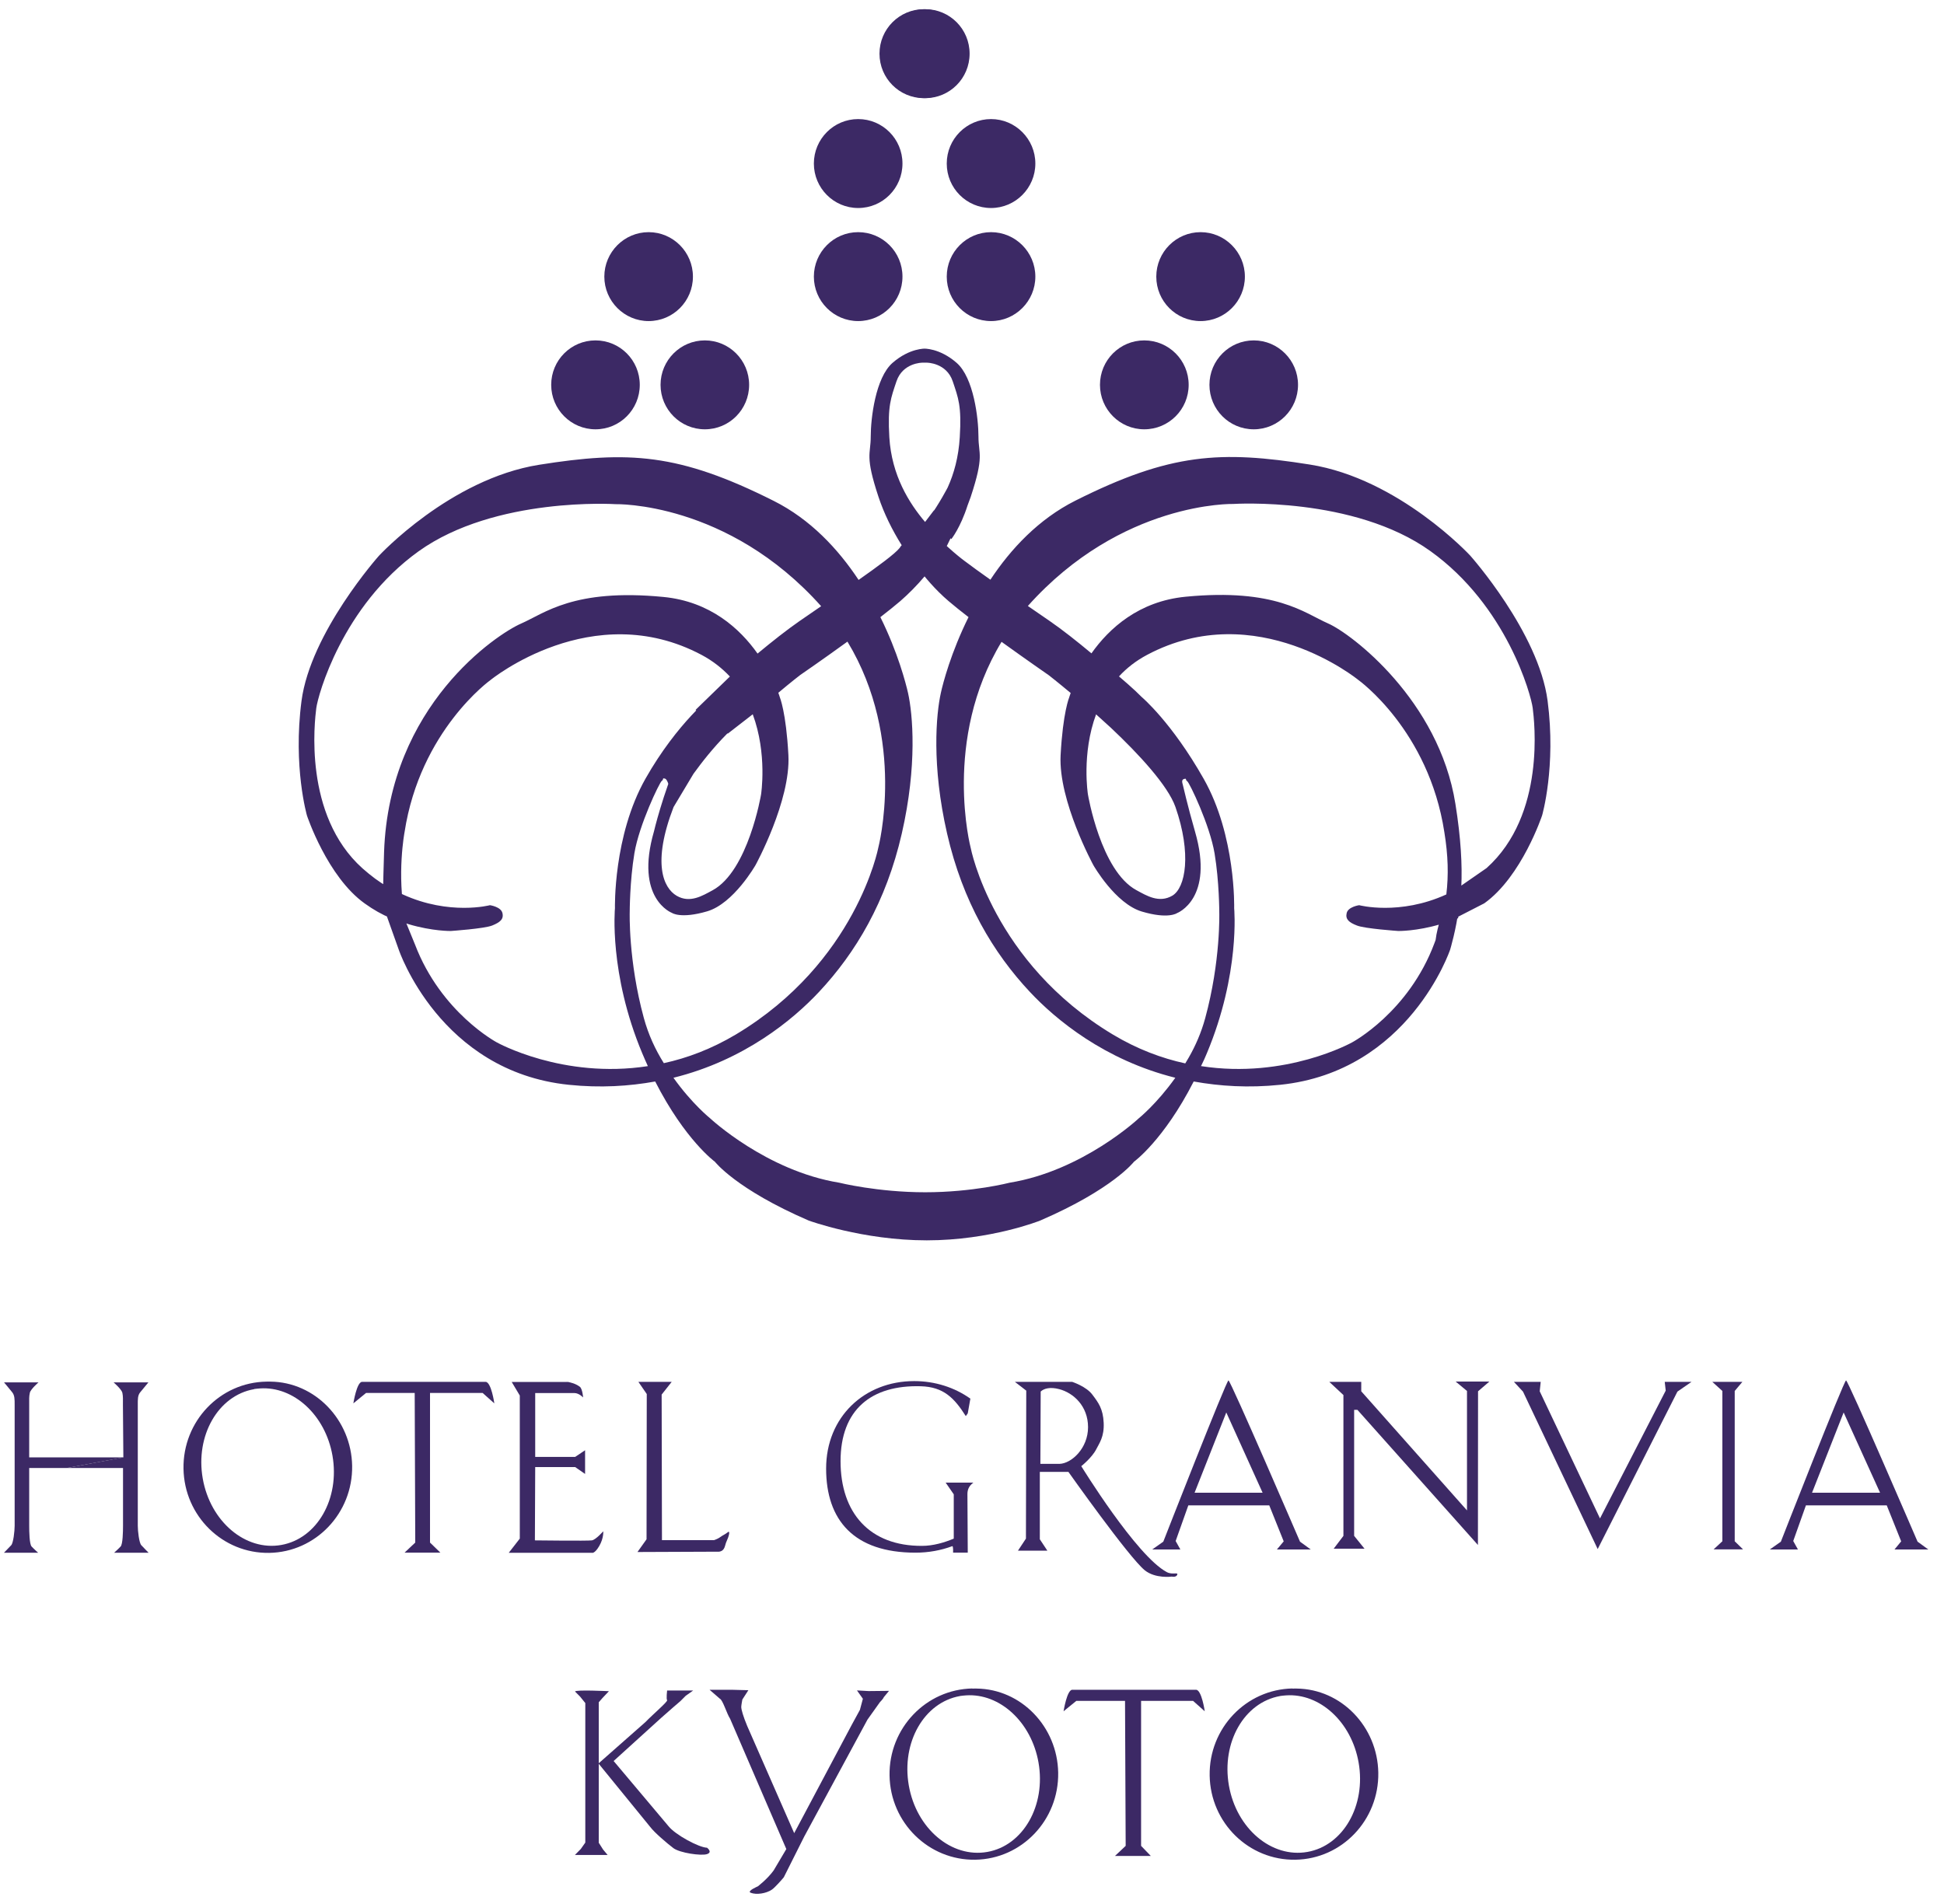 <svg width="99" height="97" viewBox="0 0 99 97" fill="none" xmlns="http://www.w3.org/2000/svg">
<g clip-path="url(#clip0_4138_9698)">
<path d="M3.403 74.773H1.487V77.709C1.487 78.011 1.498 78.654 1.609 78.771C1.721 78.894 1.943 79.09 1.943 79.09H0.2C0.2 79.09 0.429 78.855 0.573 78.704C0.679 78.587 0.746 77.989 0.746 77.715V71.553C0.746 71.284 0.752 71.066 0.612 70.904C0.512 70.776 0.206 70.412 0.206 70.412H1.96C1.96 70.412 1.554 70.764 1.52 70.943C1.476 71.133 1.487 71.284 1.487 71.564V74.231H6.304" fill="#3C2965"/>
<path d="M6.282 74.231L6.26 71.564C6.26 71.284 6.271 71.133 6.232 70.943C6.193 70.764 5.786 70.412 5.786 70.412H7.557C7.557 70.412 7.257 70.781 7.151 70.904C7.006 71.066 7.017 71.284 7.017 71.553V77.715C7.017 77.989 7.084 78.581 7.195 78.704C7.335 78.855 7.569 79.09 7.569 79.09H5.809C5.809 79.09 6.031 78.894 6.143 78.771C6.254 78.654 6.265 78.005 6.265 77.709V74.773H3.408" fill="#3C2965"/>
<path d="M30.487 89.815L32.859 87.723C33.261 87.31 34.023 86.661 33.973 86.6C33.923 86.538 33.973 86.107 33.973 86.107H35.299L34.92 86.376L34.653 86.644C34.653 86.644 34.012 87.192 33.678 87.494L31.25 89.697L34.046 93.019C34.397 93.46 35.594 94.103 36.006 94.114C36.006 94.114 36.307 94.338 36.006 94.439C35.706 94.539 34.619 94.377 34.296 94.137C33.973 93.891 33.338 93.354 33.11 93.052L30.476 89.82L30.487 89.815ZM30.487 93.852L30.715 94.21L30.944 94.483H29.278L29.579 94.176L29.807 93.852V86.745L29.54 86.415L29.284 86.158C29.312 86.057 31.01 86.141 31.01 86.141L30.682 86.488L30.492 86.706V93.852H30.487Z" fill="#3C2965"/>
<path d="M36.669 86.532L36.134 86.068H37.237L38.111 86.091L37.805 86.566C37.805 86.566 37.749 86.857 37.749 86.941C37.749 87.08 37.85 87.427 38.05 87.908L40.445 93.371L43.38 87.847L43.792 87.092L43.943 86.527L43.642 86.102L44.238 86.135L45.274 86.124L45.006 86.449C44.984 86.527 44.806 86.706 44.806 86.706L44.177 87.589L40.957 93.544L39.916 95.619C39.799 95.764 39.459 96.144 39.314 96.245C39.025 96.446 38.518 96.524 38.228 96.407C38.022 96.323 38.59 96.083 38.59 96.083C38.59 96.083 39.075 95.719 39.398 95.272L40.044 94.182L37.181 87.544C37.009 87.282 36.814 86.6 36.663 86.527L36.669 86.532Z" fill="#3C2965"/>
<path d="M12.932 70.759C11.111 71.083 9.941 73.118 10.325 75.31C10.71 77.502 12.503 79.017 14.324 78.693C16.151 78.369 17.315 76.334 16.931 74.142C16.569 72.073 14.954 70.602 13.238 70.72C13.238 70.72 13.021 70.736 12.765 70.77L13.411 70.39C13.411 70.39 13.456 70.367 13.773 70.373C16.045 70.395 17.894 72.324 17.933 74.662C17.972 77.066 16.084 79.056 13.712 79.096C11.339 79.135 9.384 77.217 9.345 74.807C9.306 72.397 11.194 70.412 13.567 70.373L12.938 70.759H12.932Z" fill="#3C2965"/>
<path d="M48.888 86.388C47.061 86.712 45.897 88.747 46.282 90.945C46.666 93.137 48.454 94.652 50.281 94.328C52.102 94.009 53.271 91.968 52.887 89.776C52.525 87.707 50.91 86.237 49.194 86.354C49.194 86.354 48.972 86.371 48.721 86.404L49.367 86.024C49.367 86.024 49.412 86.002 49.729 86.007C52.007 86.03 53.85 87.953 53.889 90.291C53.928 92.701 52.04 94.686 49.668 94.725C47.301 94.764 45.34 92.846 45.301 90.436C45.262 88.032 47.15 86.047 49.523 86.002L48.894 86.388H48.888Z" fill="#3C2965"/>
<path d="M65.19 86.388C63.363 86.712 62.199 88.747 62.583 90.945C62.968 93.137 64.755 94.652 66.582 94.328C68.403 94.009 69.573 91.968 69.189 89.776C68.827 87.707 67.212 86.237 65.496 86.354C65.496 86.354 65.273 86.371 65.023 86.404L65.669 86.024C65.669 86.024 65.713 86.002 66.031 86.007C68.309 86.03 70.152 87.953 70.191 90.291C70.23 92.701 68.342 94.686 65.97 94.725C63.597 94.764 61.642 92.846 61.603 90.436C61.564 88.032 63.452 86.047 65.825 86.002L65.195 86.388H65.19Z" fill="#3C2965"/>
<path d="M24.734 70.385H18.44C18.167 70.385 17.995 71.481 17.995 71.481L18.641 70.95H21.119L21.147 78.571L20.601 79.085H22.428L21.899 78.571V70.95H24.578L25.174 71.481C25.174 71.481 25.018 70.385 24.728 70.385H24.734Z" fill="#3C2965"/>
<path d="M60.907 86.068H54.608C54.335 86.068 54.163 87.164 54.163 87.164L54.814 86.633H57.293L57.326 94.019L56.78 94.534H58.607L58.111 94.019V86.633H60.757L61.353 87.164C61.353 87.164 61.197 86.068 60.907 86.068Z" fill="#3C2965"/>
<path d="M26.471 71.073V78.369L25.909 79.091H30.142C30.142 79.091 30.275 79.158 30.515 78.75C30.754 78.341 30.721 77.995 30.721 77.995C30.721 77.995 30.348 78.425 30.142 78.459C29.935 78.492 27.24 78.459 27.24 78.459L27.256 74.724H29.289L29.796 75.076V73.868L29.289 74.209H27.256V70.955H29.25C29.49 70.955 29.696 71.179 29.696 71.179C29.696 71.179 29.663 70.731 29.523 70.631C29.094 70.312 28.498 70.39 29.044 70.39C29.59 70.39 26.059 70.39 26.059 70.39L26.466 71.073H26.471Z" fill="#3C2965"/>
<path d="M32.514 70.385H34.207L33.695 71.033L33.711 78.448H36.357C36.357 78.448 36.541 78.397 36.697 78.28C36.836 78.179 36.897 78.174 37.07 78.04C37.209 77.939 37.103 78.297 37.003 78.504C36.903 78.71 36.936 78.984 36.624 79.035C36.602 79.035 32.464 79.052 32.464 79.052L32.926 78.403L32.937 71.005L32.514 70.39V70.385Z" fill="#3C2965"/>
<path d="M48.571 76.111V78.37C48.092 78.571 47.518 78.739 46.961 78.739C44.277 78.755 42.806 77.05 42.806 74.427C42.806 71.805 44.366 70.536 46.894 70.609C48.053 70.642 48.599 71.207 49.184 72.129L49.284 71.99L49.417 71.24C48.615 70.67 47.618 70.346 46.555 70.346C44.021 70.346 42.071 72.174 42.071 74.802C42.071 77.43 43.486 79.085 46.621 79.085C47.29 79.085 47.919 78.968 48.493 78.755C48.554 78.733 48.537 79.085 48.537 79.085H49.284L49.267 76.105C49.267 75.898 49.328 75.697 49.568 75.518C49.568 75.518 49.005 75.518 48.159 75.518L48.565 76.105L48.571 76.111Z" fill="#3C2965"/>
<path d="M54.413 74.975C54.413 74.975 57.476 79.309 58.295 79.98C58.841 80.421 59.676 80.304 59.676 80.304C59.676 80.304 59.893 80.354 59.949 80.215C60.016 80.058 59.71 80.231 59.42 80.075C57.872 79.253 55.065 74.679 55.065 74.679C55.065 74.679 55.611 74.249 55.833 73.807C55.973 73.522 56.24 73.192 56.206 72.47C56.173 71.749 55.934 71.442 55.627 71.033C55.321 70.62 54.602 70.385 54.602 70.385H51.684L52.263 70.832L52.247 78.369L51.84 78.984H53.338L52.954 78.403V74.975L52.982 74.562L52.998 70.877C53.171 70.72 53.477 70.636 53.934 70.754C54.669 70.944 55.41 71.621 55.41 72.694C55.41 73.768 54.569 74.545 53.956 74.562H52.731L52.681 74.97H54.407L54.413 74.975Z" fill="#3C2965"/>
<path d="M64.522 76.032H60.835L62.45 71.944L64.299 76.032L64.638 76.675L65.374 78.509L65.028 78.922H66.749L66.204 78.525C66.204 78.525 62.667 70.311 62.561 70.311C62.455 70.311 59.242 78.525 59.242 78.525L58.679 78.922H60.111L59.871 78.492L60.517 76.675H64.889L64.51 76.032H64.522Z" fill="#3C2965"/>
<path d="M95.967 76.032H92.28L93.889 71.944L95.744 76.032L96.084 76.675L96.819 78.509L96.479 78.922H98.2L97.654 78.525C97.654 78.525 94.118 70.311 94.012 70.311C93.906 70.311 90.692 78.525 90.692 78.525L90.13 78.922H91.561L91.322 78.492L91.968 76.675H96.34L95.961 76.032H95.967Z" fill="#3C2965"/>
<path d="M67.696 70.385H69.323V70.866L74.708 76.933V70.849L74.129 70.368H75.85L75.271 70.866L75.265 78.884V78.694L69.128 71.811H68.961V78.23L69.49 78.884H67.919L68.415 78.23V71.056L67.696 70.385Z" fill="#3C2965"/>
<path d="M77.098 70.385H78.462L78.412 70.866L81.481 77.341L84.828 70.832L84.778 70.385H86.142L85.424 70.882L81.364 78.901L77.56 70.882L77.098 70.385Z" fill="#3C2965"/>
<path d="M87.201 70.385H88.732L88.342 70.849V78.504L88.766 78.917H87.267L87.713 78.504V70.849L87.201 70.385Z" fill="#3C2965"/>
<path d="M47.123 4.998C48.37 4.998 49.378 3.986 49.378 2.733C49.378 1.481 48.37 0.469 47.123 0.469C45.875 0.469 44.867 1.481 44.867 2.733C44.867 3.986 45.881 4.998 47.123 4.998Z" fill="#3C2965"/>
<path d="M43.703 10.595C44.95 10.595 45.959 9.582 45.959 8.33C45.959 7.077 44.95 6.065 43.703 6.065C42.455 6.065 41.447 7.083 41.447 8.33C41.447 9.577 42.455 10.595 43.703 10.595Z" fill="#3C2965"/>
<path d="M43.703 16.354C44.95 16.354 45.959 15.342 45.959 14.09C45.959 12.837 44.95 11.825 43.703 11.825C42.455 11.825 41.447 12.843 41.447 14.09C41.447 15.337 42.455 16.354 43.703 16.354Z" fill="#3C2965"/>
<path d="M33.032 16.354C34.279 16.354 35.288 15.342 35.288 14.09C35.288 12.837 34.274 11.825 33.032 11.825C31.79 11.825 30.776 12.843 30.776 14.09C30.776 15.337 31.79 16.354 33.032 16.354Z" fill="#3C2965"/>
<path d="M30.326 21.867C31.573 21.867 32.581 20.855 32.581 19.602C32.581 18.35 31.573 17.338 30.326 17.338C29.078 17.338 28.07 18.35 28.07 19.602C28.07 20.855 29.084 21.867 30.326 21.867Z" fill="#3C2965"/>
<path d="M35.895 21.867C37.142 21.867 38.15 20.855 38.15 19.602C38.15 18.35 37.137 17.338 35.895 17.338C34.653 17.338 33.639 18.35 33.639 19.602C33.639 20.855 34.653 21.867 35.895 21.867Z" fill="#3C2965"/>
<path d="M47.045 4.998C45.797 4.998 44.789 3.986 44.789 2.733C44.789 1.481 45.803 0.469 47.045 0.469C48.287 0.469 49.3 1.481 49.3 2.733C49.3 3.986 48.287 4.998 47.045 4.998Z" fill="#3C2965"/>
<path d="M50.47 10.595C49.222 10.595 48.214 9.582 48.214 8.33C48.214 7.077 49.228 6.065 50.47 6.065C51.712 6.065 52.726 7.083 52.726 8.33C52.726 9.577 51.712 10.595 50.47 10.595Z" fill="#3C2965"/>
<path d="M50.47 16.354C49.222 16.354 48.214 15.342 48.214 14.09C48.214 12.837 49.228 11.825 50.47 11.825C51.712 11.825 52.726 12.843 52.726 14.09C52.726 15.337 51.712 16.354 50.47 16.354Z" fill="#3C2965"/>
<path d="M61.141 16.354C59.893 16.354 58.885 15.342 58.885 14.09C58.885 12.837 59.899 11.825 61.141 11.825C62.383 11.825 63.397 12.843 63.397 14.09C63.397 15.337 62.388 16.354 61.141 16.354Z" fill="#3C2965"/>
<path d="M63.848 21.867C62.6 21.867 61.592 20.855 61.592 19.602C61.592 18.35 62.606 17.338 63.848 17.338C65.09 17.338 66.103 18.35 66.103 19.602C66.103 20.855 65.09 21.867 63.848 21.867Z" fill="#3C2965"/>
<path d="M58.273 21.867C57.031 21.867 56.017 20.855 56.017 19.602C56.017 18.35 57.025 17.338 58.273 17.338C59.52 17.338 60.534 18.35 60.534 19.602C60.534 20.855 59.52 21.867 58.273 21.867Z" fill="#3C2965"/>
<path d="M60.356 54.163C59.169 53.906 57.922 53.442 56.68 52.698C50.548 49.019 49.434 43.187 49.434 43.187C49.434 43.187 47.98 37.685 51.005 32.692C52.269 33.603 53.416 34.397 53.416 34.397C53.416 34.397 53.862 34.744 54.525 35.298C54.474 35.437 54.452 35.516 54.452 35.516C54.452 35.516 54.129 36.276 54.012 38.474C53.895 40.794 55.683 44.071 55.683 44.071C55.683 44.071 56.797 46.028 58.15 46.43C59.504 46.833 59.944 46.508 59.944 46.508C59.944 46.508 61.854 45.787 60.857 42.354C60.495 41.102 60.222 39.916 60.222 39.916C60.222 39.916 60.144 39.715 60.3 39.676C60.462 39.637 60.339 39.715 60.462 39.793C60.578 39.871 61.614 42.03 61.854 43.472C62.093 44.909 62.093 46.469 62.093 46.469C62.093 46.469 62.171 48.946 61.375 51.865C61.174 52.598 60.885 53.263 60.534 53.873L60.066 54.661L60.901 54.801C60.901 54.801 61.147 54.353 61.325 53.962C61.369 53.861 61.414 53.761 61.458 53.654C63.168 49.578 62.851 46.263 62.851 46.263C62.851 46.263 62.951 42.578 61.297 39.665C59.665 36.785 58.15 35.51 58.15 35.51C57.337 34.683 55.761 33.458 55.761 33.458L54.853 35.51L56.568 37.065C58.011 38.423 59.481 40.022 59.86 41.102C60.69 43.483 60.378 45.217 59.704 45.62C59.025 46.017 58.39 45.62 57.872 45.34C56.05 44.356 55.404 40.464 55.404 40.464C55.404 40.464 55.07 38.401 55.822 36.377C55.822 36.377 56.145 35.404 56.986 34.453C57.37 34.034 57.844 33.659 58.423 33.352C63.998 30.394 69.172 34.632 69.172 34.632C69.172 34.632 72.759 37.188 73.555 42.388C73.75 43.584 73.772 44.574 73.656 45.558C71.272 46.648 69.217 46.106 69.217 46.106C69.217 46.106 68.66 46.184 68.582 46.503C68.504 46.822 68.699 46.984 69.1 47.14C69.495 47.303 71.21 47.42 71.21 47.42C71.21 47.42 72.141 47.437 73.36 47.073L74.257 46.771L74.418 45.172C74.469 44.071 74.402 42.718 74.118 40.945C73.282 35.667 68.821 32.273 67.629 31.753C66.438 31.233 64.962 29.952 60.383 30.394C57.994 30.623 56.479 32.01 55.583 33.279C54.853 32.67 54.09 32.066 53.455 31.63C53.11 31.389 52.725 31.126 52.325 30.852L52.336 30.875C57.114 25.518 62.812 25.669 62.812 25.669C62.812 25.669 68.944 25.272 72.842 28.068C76.747 30.864 77.977 35.421 78.055 36.064C78.133 36.701 78.735 41.499 75.705 44.216L73.978 45.413L73.789 46.934L75.588 46.011C77.498 44.652 78.534 41.532 78.534 41.532C78.534 41.532 79.253 39.055 78.813 35.695C78.356 32.206 74.87 28.297 74.87 28.297C74.87 28.297 71.249 24.383 66.705 23.662C62.166 22.941 59.604 23.069 54.764 25.501C52.893 26.441 51.478 27.956 50.437 29.527C49.941 29.175 49.473 28.84 49.105 28.56C49.105 28.56 48.225 27.917 47.312 26.899L46.109 27.978C46.109 27.978 46.944 29.454 48.309 30.618C48.582 30.852 48.933 31.132 49.323 31.434C48.431 33.229 48.019 34.806 47.913 35.298C47.674 36.377 47.435 38.977 48.231 42.455C49.027 45.933 50.581 48.533 52.453 50.529C53.756 51.921 56.245 53.995 59.854 54.896C58.908 56.227 57.989 56.965 57.989 56.965C57.989 56.965 55.137 59.637 51.417 60.241C51.417 60.241 49.545 60.728 47.117 60.728C44.689 60.728 42.739 60.241 42.739 60.241C39.025 59.637 36.168 56.965 36.168 56.965C36.168 56.965 35.243 56.227 34.296 54.896C37.911 54.001 40.395 51.927 41.704 50.529C43.575 48.533 45.129 45.933 45.925 42.455C46.722 38.977 46.482 36.377 46.243 35.298C46.131 34.806 45.725 33.229 44.834 31.434C45.224 31.132 45.574 30.852 45.847 30.618C46.265 30.254 46.688 29.829 47.089 29.354C47.813 28.51 48.237 27.771 48.237 27.771L48.638 26.944L47.563 25.993L47.111 26.586C46.304 25.636 45.407 24.221 45.29 22.27C45.196 20.67 45.374 20.262 45.652 19.429C45.97 18.473 46.967 18.473 46.967 18.473H47.206C47.206 18.473 48.203 18.473 48.521 19.429C48.799 20.262 48.977 20.67 48.877 22.27C48.816 23.287 48.582 24.126 48.259 24.836C48.259 24.836 47.819 25.68 47.312 26.379L48.448 27.458C48.448 27.458 48.91 26.883 49.273 25.747L49.434 25.311C50.136 23.186 49.829 23.153 49.829 22.236C49.829 21.319 49.59 19.239 48.715 18.479C47.841 17.718 47.045 17.757 47.045 17.757H47.128C47.128 17.757 46.332 17.718 45.457 18.479C44.583 19.239 44.343 21.313 44.343 22.236C44.343 23.159 44.037 23.192 44.739 25.311C45.017 26.15 45.43 26.989 45.92 27.771C45.858 27.833 45.853 27.861 45.814 27.911C45.574 28.213 44.717 28.84 43.725 29.538C42.684 27.967 41.275 26.452 39.403 25.513C34.564 23.08 31.996 22.952 27.457 23.673C22.918 24.394 19.298 28.308 19.298 28.308C19.298 28.308 15.811 32.217 15.354 35.706C14.915 39.066 15.633 41.543 15.633 41.543C15.633 41.543 16.669 44.663 18.579 46.022C19.025 46.341 19.448 46.581 19.91 46.771L20.807 47.073C22.027 47.437 22.957 47.42 22.957 47.42C22.957 47.42 24.667 47.303 25.068 47.14C25.463 46.978 25.664 46.822 25.586 46.503C25.508 46.184 24.951 46.106 24.951 46.106C24.951 46.106 22.896 46.648 20.512 45.558L19.754 45.178C19.303 44.921 18.908 44.624 18.457 44.227C15.432 41.51 16.028 36.712 16.106 36.075C16.184 35.437 17.421 30.88 21.319 28.079C25.224 25.283 31.35 25.68 31.35 25.68C31.35 25.68 37.047 25.529 41.826 30.886L41.837 30.864C41.436 31.138 41.052 31.4 40.707 31.641C40.077 32.077 39.314 32.681 38.579 33.29C37.682 32.021 36.168 30.634 33.778 30.405C29.2 29.963 27.73 31.244 26.532 31.764C25.335 32.284 19.816 35.913 19.559 43.4C19.504 45.06 19.498 46.128 19.498 46.128L20.634 46.76C20.194 44.54 20.601 42.393 20.601 42.393C21.397 37.199 24.979 34.638 24.979 34.638C24.979 34.638 30.158 30.399 35.728 33.357C36.307 33.665 36.78 34.045 37.17 34.459L35.421 36.159L37.064 37.367L38.334 36.382C39.086 38.407 38.757 40.47 38.757 40.47C38.757 40.47 38.106 44.361 36.29 45.346C35.772 45.625 35.137 46.022 34.458 45.625C33.784 45.228 33.199 43.97 34.302 41.107L35.728 38.725L34.608 38.44C33.723 40.537 33.305 42.343 33.305 42.343C32.308 45.782 34.218 46.497 34.218 46.497C34.218 46.497 34.658 46.816 36.012 46.419C37.365 46.022 38.479 44.059 38.479 44.059C38.479 44.059 40.272 40.783 40.15 38.462C40.033 36.265 39.71 35.505 39.71 35.505C39.71 35.505 39.688 35.426 39.637 35.286C40.294 34.733 40.746 34.386 40.746 34.386C40.746 34.386 41.893 33.598 43.157 32.681C46.181 37.674 44.728 43.176 44.728 43.176C44.728 43.176 43.614 49.014 37.482 52.687C36.234 53.431 34.992 53.895 33.806 54.152C33.372 53.459 33.021 52.704 32.787 51.848C31.991 48.93 32.069 46.453 32.069 46.453C32.069 46.453 32.069 44.893 32.308 43.456C32.547 42.019 33.583 39.86 33.7 39.776C33.823 39.698 33.7 39.614 33.862 39.659C34.023 39.698 34.101 40.212 34.101 40.212L34.892 40.034C34.892 40.034 36.062 38.183 37.582 36.852L36.318 35.393C36.318 35.393 34.502 36.785 32.87 39.665C31.222 42.578 31.317 46.263 31.317 46.263C31.317 46.263 30.999 49.578 32.709 53.654C32.804 53.878 32.898 54.096 32.993 54.303C28.66 54.974 25.302 53.095 25.302 53.095C25.302 53.095 22.461 51.586 21.136 48.113L20.451 46.436L19.504 46.117L20.306 48.37C20.306 48.37 22.394 54.577 28.966 55.254C30.576 55.421 32.035 55.326 33.366 55.086C34.892 58.077 36.407 59.173 36.407 59.173C36.407 59.173 37.482 60.571 41.186 62.17C41.186 62.17 43.931 63.177 47.195 63.177C50.459 63.177 52.971 62.17 52.971 62.17C56.674 60.571 57.749 59.173 57.749 59.173C57.749 59.173 59.264 58.077 60.79 55.086C62.127 55.326 63.586 55.421 65.195 55.254C71.762 54.577 73.85 48.37 73.85 48.37C73.85 48.37 74.168 47.314 74.29 46.246L73.533 46.307C73.533 46.307 73.193 47.163 73.11 47.878C73.093 47.929 73.076 47.979 73.054 48.029C71.74 51.563 68.855 53.095 68.855 53.095C68.855 53.095 65.496 54.974 61.169 54.303" fill="#3C2965"/>
</g>
<defs>
<clipPath id="clip0_4138_9698">
<rect width="98" height="96" fill="white" transform="translate(0.2 0.469)"/>
</clipPath>
</defs>
</svg>

